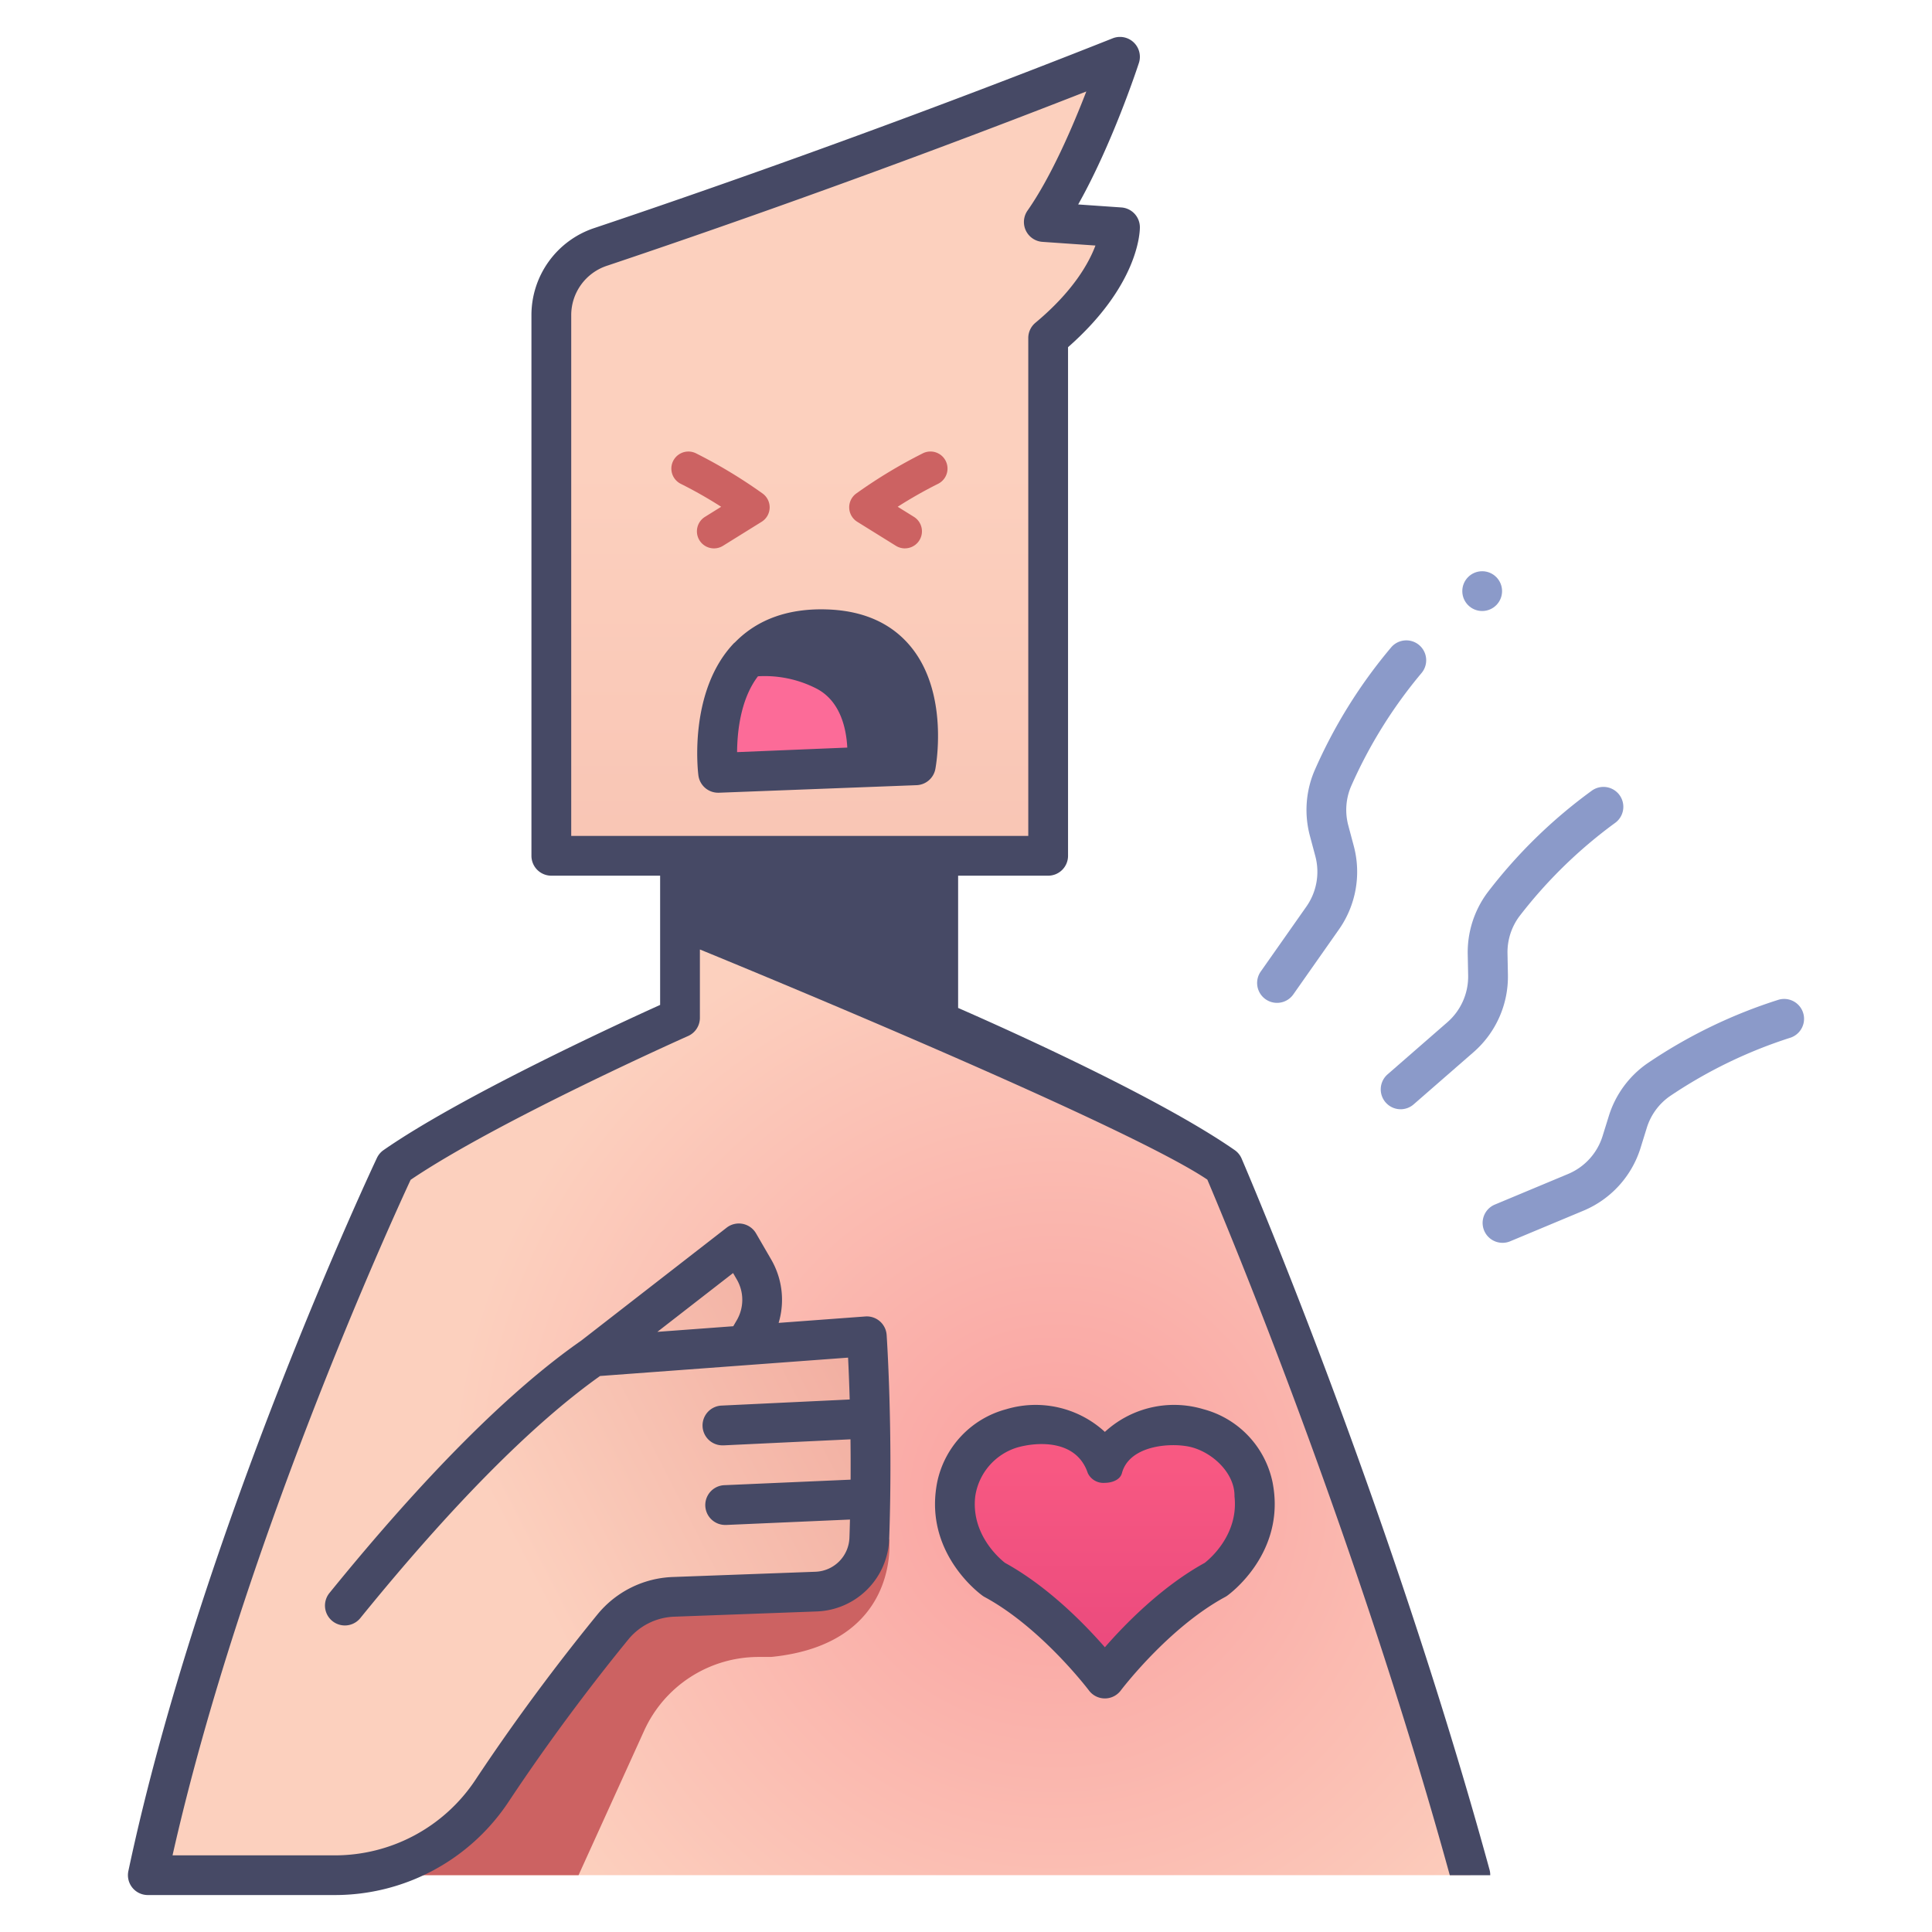 <?xml version="1.0" ?><svg id="icons" viewBox="0 0 340 340" xmlns="http://www.w3.org/2000/svg" xmlns:xlink="http://www.w3.org/1999/xlink"><defs><radialGradient cx="185.662" cy="263.172" gradientUnits="userSpaceOnUse" id="radial-gradient" r="106.735"><stop offset="0" stop-color="#f9a0a0"/><stop offset="1" stop-color="#fcd0be"/></radialGradient><linearGradient gradientUnits="userSpaceOnUse" id="New_Gradient_Swatch_6" x1="147.061" x2="147.061" y1="82.082" y2="342.105"><stop offset="0" stop-color="#fcd0be"/><stop offset="1" stop-color="#efa69a"/></linearGradient><linearGradient id="New_Gradient_Swatch_6-2" x1="80.689" x2="157.407" xlink:href="#New_Gradient_Swatch_6" y1="253.376" y2="214.019"/><linearGradient gradientUnits="userSpaceOnUse" id="linear-gradient" x1="194.439" x2="194.439" y1="236.905" y2="314.402"><stop offset="0" stop-color="#ff6185"/><stop offset="1" stop-color="#e2407a"/></linearGradient><linearGradient id="New_Gradient_Swatch_6-3" x1="94.308" x2="171.026" xlink:href="#New_Gradient_Swatch_6" y1="279.923" y2="240.566"/></defs><title/><path d="M215.286,205.271c-15.386-10.7-50.173-25.591-50.173-25.591V150.606H119.672v28.5S84.885,194.567,69.5,205.271c0,0-30.773,64.819-43.483,124.729H258.77C240.617,263.787,215.286,205.271,215.286,205.271Z" style="fill:url(#radial-gradient)"/><polygon points="165.113 179.68 165.113 150.606 119.672 150.606 119.672 161.96 165.113 179.68" style="fill:#464965"/><path d="M105.661,43.466C121.382,38.2,156.8,26,197.1,10c0,0-6.031,18.536-13.4,29.069L197.1,40s0,8.954-12.64,19.488v91.118H97.025V55.476A12.659,12.659,0,0,1,105.661,43.466Z" style="fill:url(#New_Gradient_Swatch_6)"/><path d="M104.378,238.732l25.649-19.92,2.672,4.611a10.62,10.62,0,0,1-.02,10.686l-1.544,2.641Z" style="fill:url(#New_Gradient_Swatch_6-2)"/><path d="M158.485,134.677l-32.107,1.329s-1.672-13.021,5.289-20.372c0,0,5.763-3.827,12.262-3.007C161.582,114.853,158.485,134.677,158.485,134.677Z" style="fill:#fc6b98"/><path d="M145.435,110.744c20.166.665,15.734,23.933,15.734,23.933l-8.62.329c.279-3.162.471-13-7.335-16.974a23.706,23.706,0,0,0-13.537-2.389C134.551,112.606,138.888,110.529,145.435,110.744Z" style="fill:#464965"/><path d="M125.65,96.506a3,3,0,0,1-1.587-5.548l2.852-1.773a76.862,76.862,0,0,0-7.06-4.014,3,3,0,0,1,2.586-5.415,87.926,87.926,0,0,1,11.738,7.076,3,3,0,0,1-.151,5l-6.8,4.226A2.989,2.989,0,0,1,125.65,96.506Z" style="fill:#cc6262"/><path d="M159.246,96.506a2.989,2.989,0,0,1-1.581-.452l-6.8-4.226a3,3,0,0,1-.151-5,87.97,87.97,0,0,1,11.739-7.076,3,3,0,0,1,2.586,5.415,76.862,76.862,0,0,0-7.06,4.014l2.852,1.773a3,3,0,0,1-1.587,5.548Z" style="fill:#cc6262"/><path d="M156.483,270.853s2.07,18.475-20.787,20.744h-2.2a22.114,22.114,0,0,0-20.134,12.97L101.815,330h-44.7l53.936-47.418,36.561-3.5Z" style="fill:#cc6262"/><path d="M220.728,262.923q-.078-.69-.208-1.369c-2.049-10.79-16.738-14.579-24.413-6.281a13.5,13.5,0,0,0-1.668,2.175,13.568,13.568,0,0,0-1.669-2.175c-7.675-8.3-22.364-4.509-24.413,6.281q-.129.678-.208,1.369c-1.067,9.456,6.806,15.056,6.806,15.056,10.809,5.848,19.484,17.419,19.484,17.419s8.674-11.571,19.483-17.419C213.922,277.979,221.8,272.379,220.728,262.923Z" style="fill:url(#linear-gradient)"/><path d="M26.015,330s43.281-66.889,78.363-91.268l48.165-3.568s1.12,16.137.443,35.567a9.686,9.686,0,0,1-9.312,9.356l-25.144.924a14.45,14.45,0,0,0-10.659,5.287c-4.746,5.805-12.879,16.181-21.282,28.846A33.259,33.259,0,0,1,58.876,330Z" style="fill:url(#New_Gradient_Swatch_6-3)"/><circle cx="260.84" cy="104.028" r="3.5" style="fill:#8b9ac9"/><path d="M224.731,176.487a3.5,3.5,0,0,1-2.861-5.513l8.022-11.416a10.667,10.667,0,0,0,1.581-8.9l-.949-3.551a17.64,17.64,0,0,1,.747-11.342,88.787,88.787,0,0,1,13.61-21.908,3.5,3.5,0,0,1,5.248,4.632h0a83.083,83.083,0,0,0-12.407,19.992,10.608,10.608,0,0,0-.435,6.82l.948,3.552a17.643,17.643,0,0,1-2.616,14.732L227.6,175A3.494,3.494,0,0,1,224.731,176.487Z" style="fill:#8b9ac9"/><path d="M246.488,195.209a3.5,3.5,0,0,1-2.3-6.138l10.518-9.168a10.662,10.662,0,0,0,3.663-8.266l-.073-3.675a17.64,17.64,0,0,1,3.437-10.835,88.754,88.754,0,0,1,18.452-18.02,3.5,3.5,0,0,1,3.989,5.753h0a83.058,83.058,0,0,0-16.826,16.446,10.6,10.6,0,0,0-2.052,6.519l.072,3.674A17.645,17.645,0,0,1,259.3,185.18l-10.518,9.168A3.485,3.485,0,0,1,246.488,195.209Z" style="fill:#8b9ac9"/><path d="M264.422,218.715a3.5,3.5,0,0,1-1.351-6.731l12.875-5.379a10.659,10.659,0,0,0,6.085-6.687l1.092-3.509a17.64,17.64,0,0,1,6.681-9.2A88.753,88.753,0,0,1,313,175.938a3.5,3.5,0,0,1,1.967,6.718,83.059,83.059,0,0,0-21.155,10.294,10.605,10.605,0,0,0-4.006,5.538L288.716,202a17.647,17.647,0,0,1-10.071,11.067l-12.874,5.379A3.5,3.5,0,0,1,264.422,218.715Z" style="fill:#8b9ac9"/><path d="M126.377,139.506l.147,0,34.778-1.329a3.5,3.5,0,0,0,3.305-2.843c.1-.531,2.405-13.121-4.179-21.35-3.405-4.255-8.41-6.522-14.877-6.734-6.789-.226-12.232,1.729-16.194,5.78-.077.068-.16.125-.232.2-8.009,8.459-6.3,22.626-6.218,23.225A3.5,3.5,0,0,0,126.377,139.506Zm28.57-21.171c3.055,3.8,3.278,9.476,3.085,12.857l-1.935.08c-.268-5.065-1.978-12.637-9.3-16.36q-.7-.354-1.407-.667C149.736,114.4,152.861,115.741,154.947,118.335Zm-5.838,13.227-19.394.8c.024-3.556.6-9.325,3.671-13.346a19.965,19.965,0,0,1,10.241,2.132C147.871,123.31,148.927,128.128,149.109,131.562Z" style="fill:#464965"/><path d="M215.95,280.831c.39-.278,9.54-6.925,8.256-18.3q-.093-.82-.247-1.629A16.84,16.84,0,0,0,211.793,248a17.989,17.989,0,0,0-17.354,3.99A18,18,0,0,0,177.084,248a16.837,16.837,0,0,0-12.165,12.9q-.155.808-.248,1.629c-1.284,11.376,7.866,18.023,8.256,18.3a3.386,3.386,0,0,0,.363.226c9.981,5.4,18.267,16.333,18.348,16.44a3.5,3.5,0,0,0,2.8,1.4h0a3.5,3.5,0,0,0,2.8-1.4c.082-.109,8.368-11.042,18.349-16.442A3.386,3.386,0,0,0,215.95,280.831Zm-3.926-5.8c-7.6,4.176-14.076,10.835-17.585,14.861-3.509-4.026-9.982-10.682-17.582-14.859-.949-.743-6.014-5.032-5.229-11.715a10.6,10.6,0,0,1,7.386-8.584c3.244-.93,10.382-1.594,12.425,4.521a3.039,3.039,0,0,0,3,1.7c1.228,0,2.685-.509,3-1.7,1.357-5.121,9.183-5.451,12.424-4.521,3.84,1.1,7.463,4.718,7.387,8.584h0C218.007,270.024,212.934,274.316,212.024,275.027Z" style="fill:#464965"/><path d="M218.5,203.881a3.493,3.493,0,0,0-1.214-1.483c-13.468-9.369-40.795-21.573-48.672-25.016V154.106h15.844a3.5,3.5,0,0,0,3.5-3.5V61.1C200.233,50.3,200.6,41.049,200.6,40a3.5,3.5,0,0,0-3.258-3.492l-7.6-.528c6.028-10.686,10.47-24.233,10.686-24.9a3.5,3.5,0,0,0-4.619-4.336c-39.552,15.7-74.153,27.667-91.258,33.4A16.149,16.149,0,0,0,93.525,55.476v95.13a3.5,3.5,0,0,0,3.5,3.5h19.147v22.741c-7.815,3.538-35.2,16.176-48.672,25.551a3.489,3.489,0,0,0-1.163,1.372c-.31.652-31.1,65.881-43.746,125.5a3.5,3.5,0,0,0,3.424,4.227H58.876a36.667,36.667,0,0,0,30.629-16.421c8.105-12.214,15.935-22.276,21.076-28.565a10.946,10.946,0,0,1,8.078-4l25.144-.925a13.232,13.232,0,0,0,12.68-12.731c.677-19.388-.438-35.768-.449-35.931a3.5,3.5,0,0,0-3.75-3.248l-15.257,1.13a14.148,14.148,0,0,0-1.3-11.136l-2.673-4.61a3.5,3.5,0,0,0-5.175-1.01l-25.609,19.889c-12.6,8.783-27.51,23.731-44.32,44.439a3.5,3.5,0,0,0,5.434,4.412c16.094-19.826,30.291-34.164,42.215-42.637l43.648-3.233c.091,1.846.2,4.36.284,7.367l-22.475,1.07a3.5,3.5,0,0,0,.163,7c.056,0,.113,0,.17,0l22.283-1.061c.026,2.235.036,4.612.02,7.1l-22.148.968a3.5,3.5,0,0,0,.15,7c.052,0,.1,0,.156,0l21.731-.95c-.027,1.06-.057,2.126-.095,3.207a6.207,6.207,0,0,1-5.941,5.98l-25.144.925a17.953,17.953,0,0,0-13.241,6.569c-5.242,6.413-13.225,16.671-21.489,29.126a29.684,29.684,0,0,1-24.8,13.291H30.363c12.161-53.948,38.364-111.273,41.9-118.883,15.309-10.371,48.489-25.157,48.828-25.307a3.5,3.5,0,0,0,2.079-3.2v-12.03s74.154,30.279,89.3,40.5c3.265,7.681,26.038,62.045,42.67,122.417h7.117a3.457,3.457,0,0,0-.11-.925C244.135,263.383,218.753,204.468,218.5,203.881Zm-88.842,28.462-.615,1.052-13.36.99,13.326-10.35.663,1.143A7.133,7.133,0,0,1,129.657,232.343Zm31.956-57.785-38.441-14.99v-5.462h38.441Zm3.5-27.453H100.525V55.476a9.156,9.156,0,0,1,6.248-8.692c16.124-5.405,47.733-16.324,84.4-30.685-2.384,6.174-6.172,15-10.346,20.963a3.5,3.5,0,0,0,2.625,5.5l9.328.647c-1.154,3.088-3.925,8.06-10.562,13.591a3.5,3.5,0,0,0-1.259,2.689v87.618H165.113Z" style="fill:#464965"/></svg>